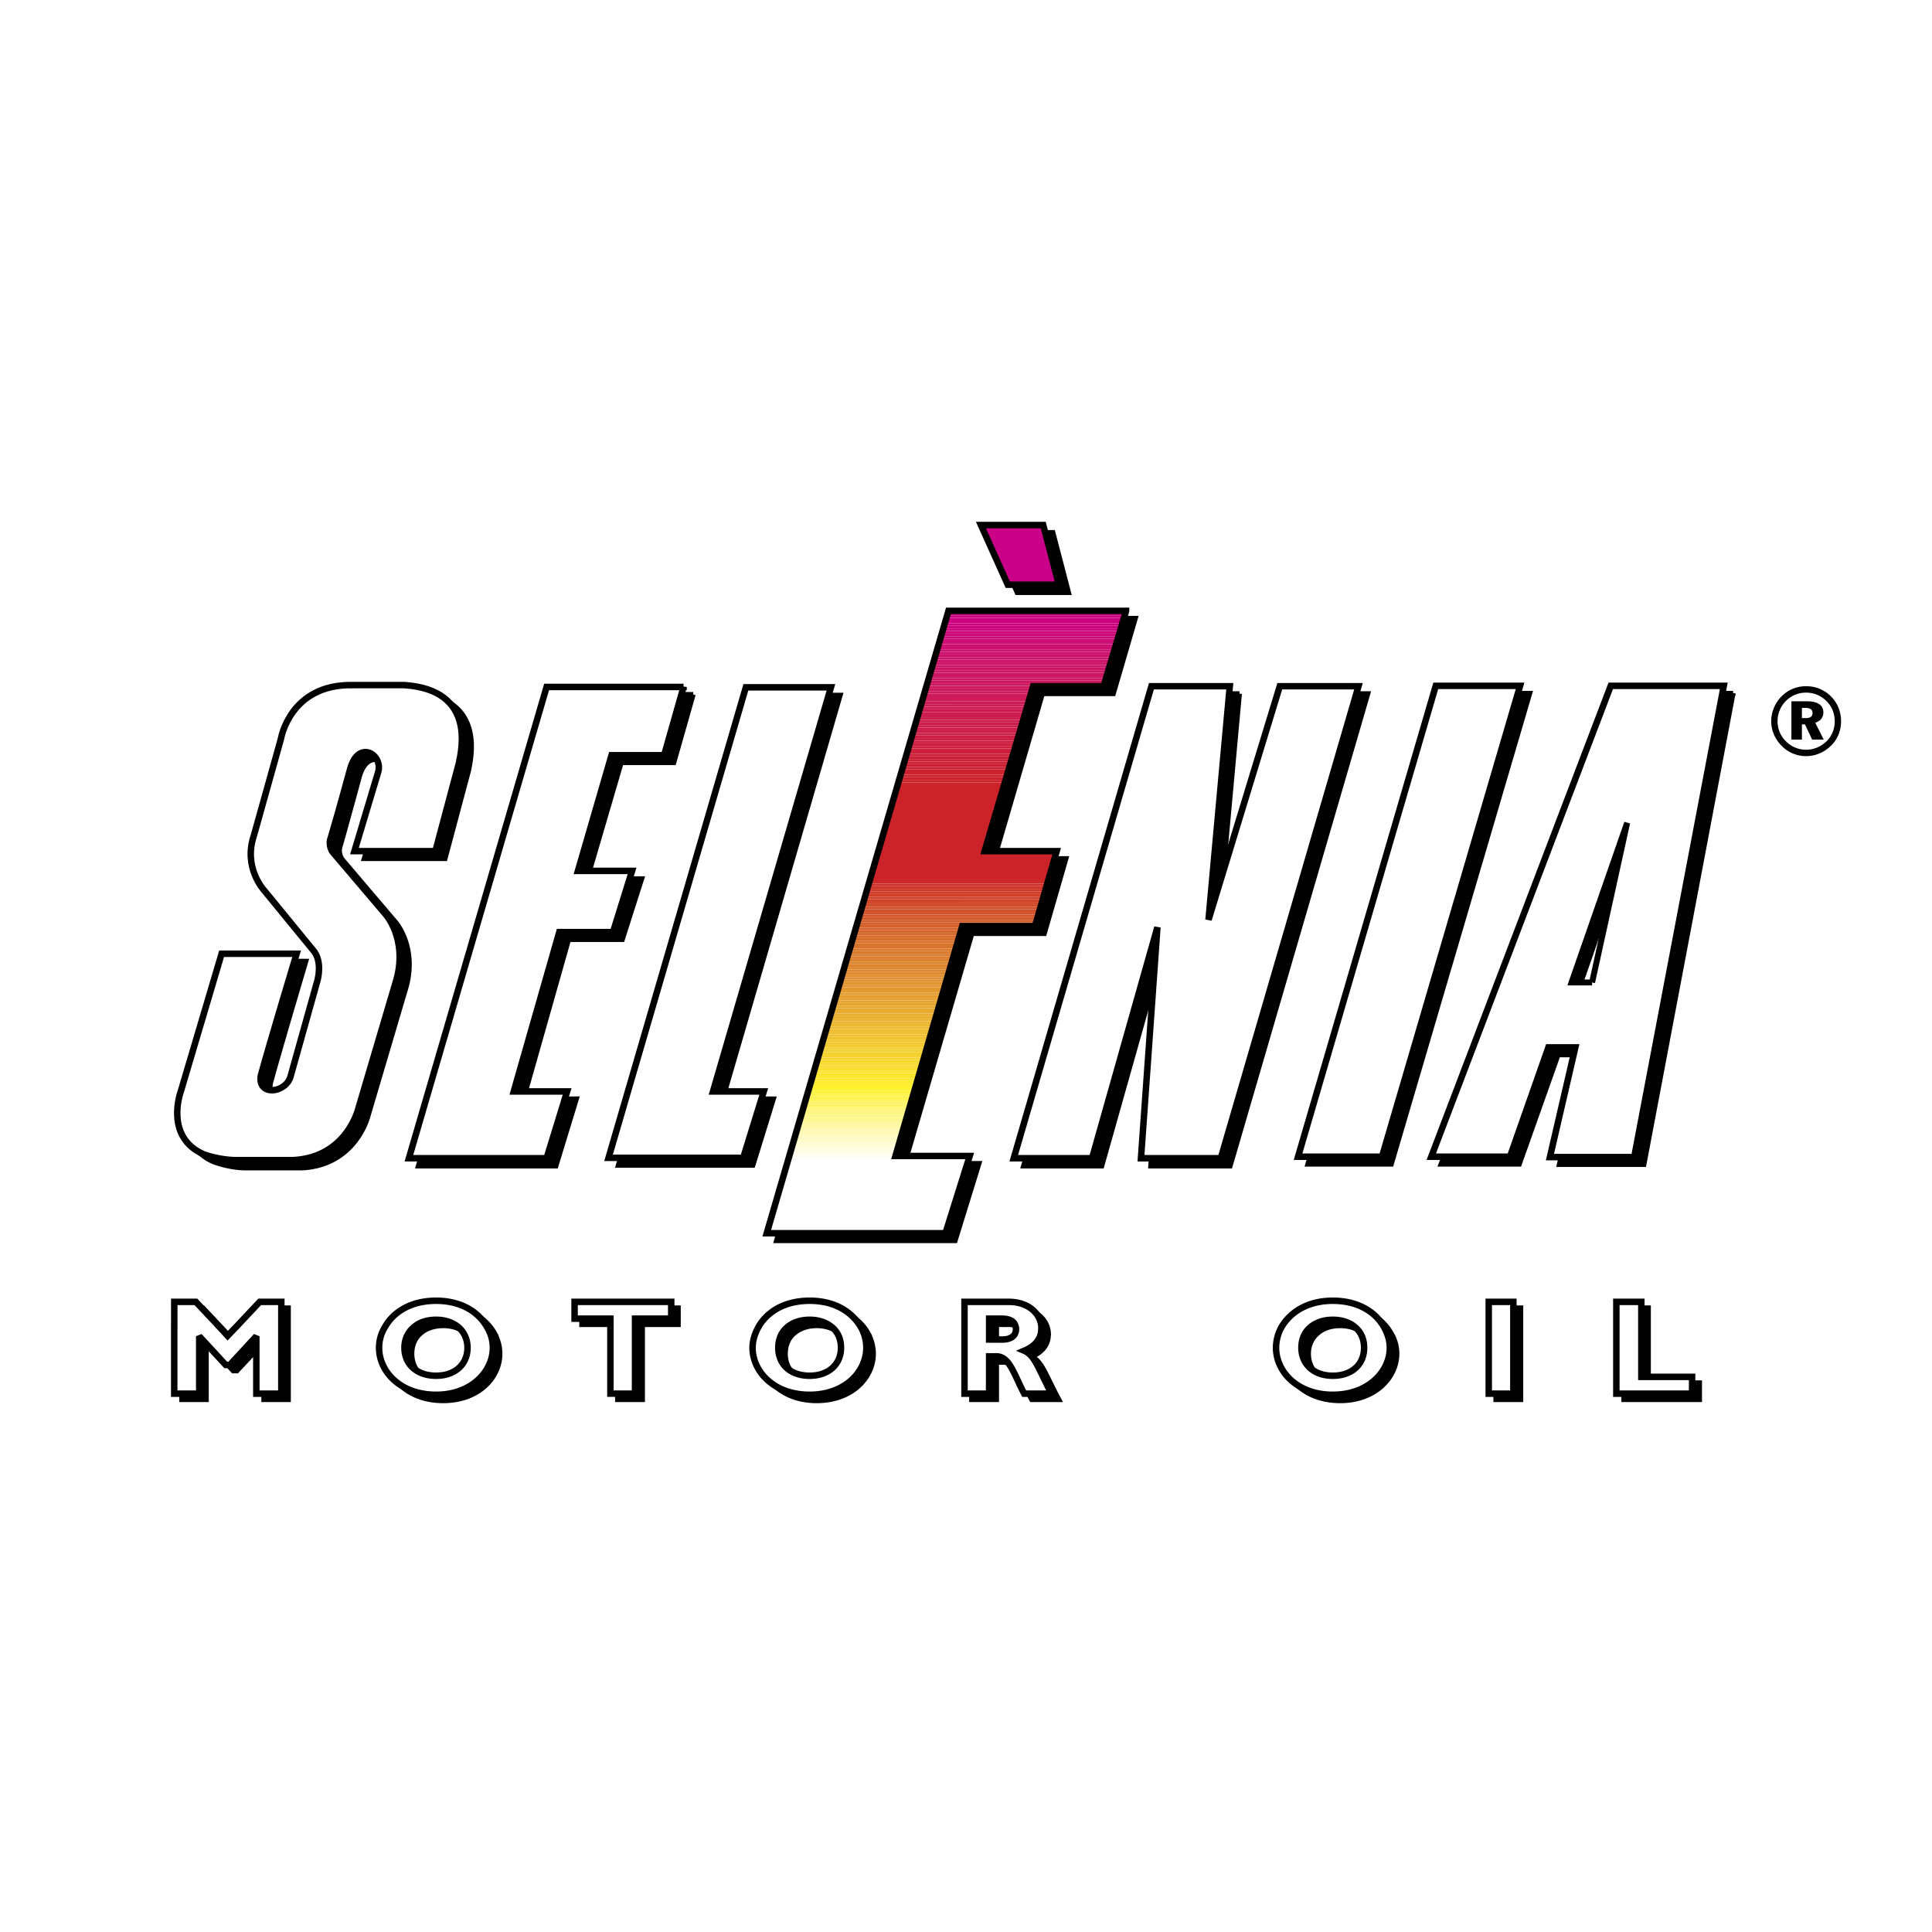 <svg xmlns="http://www.w3.org/2000/svg" width="2500" height="2500" viewBox="0 0 192.756 192.756"><path fill-rule="evenodd" clip-rule="evenodd" fill="#fff" d="M0 0h192.756v192.756H0V0z"/><path d="M18.128 132.977v6.664h2.457v-5.732l2.68 2.867h.372l2.68-2.867v5.732h2.457v-9.158h-2.159l-2.309 2.494-.855.895-.856-.895-2.346-2.494h-2.122v2.494h.001zm23.899 0c.521-.445 1.303-.707 2.196-.707.894 0 1.638.262 2.196.707.596.484.931 1.191.931 2.086 0 1.674-1.266 2.791-3.127 2.791-1.898 0-3.127-1.117-3.127-2.791 0-.895.336-1.602.931-2.086zm7.297 0c-.819-1.451-2.532-2.605-5.101-2.605-2.568 0-4.281 1.154-5.1 2.605-.372.67-.596 1.379-.596 2.086 0 2.309 2.048 4.689 5.696 4.689 3.574 0 5.659-2.344 5.659-4.689 0-.708-.186-1.417-.558-2.086zm14.778 0v-.818h3.574v-1.676h-9.642v1.676h3.574V139.641h2.494v-6.664zm15.189 0c.558-.445 1.303-.707 2.196-.707.893 0 1.639.262 2.196.707.596.484.931 1.191.931 2.086 0 1.674-1.229 2.791-3.127 2.791s-3.127-1.117-3.127-2.791c0-.895.335-1.602.931-2.086zm7.296 0c-.819-1.451-2.531-2.605-5.1-2.605-2.531 0-4.281 1.154-5.1 2.605a4.27 4.27 0 0 0-.559 2.086c0 2.309 2.047 4.689 5.659 4.689 3.574 0 5.658-2.344 5.658-4.689 0-.708-.187-1.417-.558-2.086zm12.843 0v-.818h1.229c.818 0 1.303.299 1.414.818v.225c0 .781-.67 1.041-1.34 1.041H99.43v-1.266zm5.174 0c-.074-1.303-1.266-2.494-3.238-2.494h-4.43v9.158h2.495v-3.723h.707c1.34 0 1.713 1.75 2.793 3.723h2.717c-1.414-2.68-1.713-3.834-2.717-4.281 1.117-.484 1.674-1.229 1.674-2.232l-.001-.151zm26.916 0c.52-.445 1.266-.707 2.195-.707.893 0 1.639.262 2.197.707.559.484.93 1.191.93 2.086 0 1.674-1.266 2.791-3.127 2.791-1.898 0-3.164-1.117-3.164-2.791 0-.895.373-1.602.969-2.086zm7.257 0c-.818-1.451-2.531-2.605-5.062-2.605-2.568 0-4.281 1.154-5.1 2.605a3.953 3.953 0 0 0-.596 2.086c0 2.309 2.047 4.689 5.695 4.689 3.537 0 5.658-2.344 5.658-4.689a3.929 3.929 0 0 0-.595-2.086zm12.955 0v-2.494h-2.494v9.158h2.494v-6.664zm12.731 0v-2.494h-2.455v9.158h7.557v-1.676h-5.102v-4.988zM32.646 98.543l-2.718 9.605c-.409 1.674-3.312 2.047-2.94-.076.782-2.902 3.536-12.172 3.536-12.172h-7.445l-4.095 13.811s-1.638 4.504 2.346 6.217c1.638.596 3.015.596 3.015.596h5.881c5.361-.336 6.515-5.248 6.515-5.248l3.797-12.844c1.08-4.021-1.08-6.44-1.08-6.44l-5.286-6.217s-.521-.632-.186-1.489c.819-2.903 1.898-6.886 1.898-6.886.894-2.941 3.387-1.302 2.792.446-.483 1.601-2.345 7.818-2.345 7.818h8.078l2.345-8.785c.298-1.452 1.601-7.297-5.435-7.78h-5.174c-6.254-.112-7.185 5.36-7.185 5.36l-2.68 9.716c-1.042 3.128 1.005 5.361 1.005 5.361l4.876 5.956c1.044 1.153.485 3.051.485 3.051zM69.165 69.283h-13.7l-13.736 47.055h13.736l2.048-6.701h-5.286l4.504-15.896h5.361l1.936-6.069h-5.435l3.387-11.576h5.249l1.936-6.813zM83.832 69.358h-8.487l-13.662 46.906h13.438l2.047-6.627h-5.062l11.726-40.279zM106.615 59.121h-5.138l-2.643-5.994h6.217l1.564 5.994zM113.277 61.689l-2.195 7.52h-7.072l-4.803 16.454h7.147l-2.159 7.483h-7.222l-6.701 22.93h7.408l-2.382 7.707H77.466l18.13-62.094h17.681zM123.664 69.209h-7.853l-13.702 47.129h7.819l6.515-23.081-1.638 23.081h7.929l13.737-47.129h-7.819l-7.109 23.34 2.121-23.34zM144.176 69.171h8.451l-13.813 46.979h-8.337l13.699-46.979zM172.914 69.171h-11.242l-17.906 46.979h7.818l3.871-10.906h2.643l-2.53 10.944h8.45l8.896-47.017z" fill-rule="evenodd" clip-rule="evenodd" stroke="#000" stroke-width=".485" stroke-miterlimit="2.613"/><path fill-rule="evenodd" clip-rule="evenodd" stroke="#000" stroke-width=".485" stroke-miterlimit="2.613" d="M159.811 98.766h-2.084l5.546-15.933-3.462 15.933z"/><path d="M31.678 97.799l-2.68 9.566c-.447 1.713-3.313 2.047-2.978-.037.782-2.904 3.573-12.173 3.573-12.173h-7.482l-4.095 13.812s-1.638 4.504 2.345 6.217c1.638.559 3.016.559 3.016.559h5.919c5.36-.299 6.477-5.213 6.477-5.213l3.797-12.842c1.079-4.021-1.08-6.441-1.08-6.441l-5.286-6.217s-.521-.633-.186-1.489c.856-2.903 1.936-6.887 1.936-6.887.856-2.941 3.351-1.303 2.755.447-.484 1.601-2.346 7.818-2.346 7.818h8.078l2.346-8.786c.298-1.451 1.638-7.296-5.435-7.78h-5.174c-6.254-.111-7.148 5.36-7.148 5.36l-2.717 9.716c-1.042 3.127 1.005 5.36 1.005 5.36l4.877 5.956c1.042 1.118.483 3.054.483 3.054zM68.197 68.539H54.535l-13.737 47.016h13.737l2.048-6.662h-5.324l4.542-15.897h5.36l1.899-6.105h-5.398l3.35-11.54h5.25l1.935-6.812zM82.902 68.576h-8.488l-13.7 46.942h13.439l2.048-6.625h-5.063l11.764-40.317z" fill-rule="evenodd" clip-rule="evenodd" fill="#fff" stroke="#000" stroke-width=".646" stroke-miterlimit="2.613"/><path fill-rule="evenodd" clip-rule="evenodd" fill="#ca0088" stroke="#000" stroke-width=".646" stroke-miterlimit="2.613" d="M105.646 58.339h-5.099l-2.68-5.957h6.215l1.564 5.957z"/><path fill-rule="evenodd" clip-rule="evenodd" fill="#fff" d="M112.348 60.944l-2.235 7.52h-7.035l-4.84 16.454h7.186l-2.16 7.482h-7.259l-6.664 22.932h7.409l-2.42 7.707H76.499l18.128-62.095h17.721z"/><path fill-rule="evenodd" clip-rule="evenodd" fill="#ca0084" d="M94.574 61.13h17.719l.055-.186H94.627l-.053.186z"/><path fill-rule="evenodd" clip-rule="evenodd" fill="#ca0083" d="M94.498 61.391h17.717l.078-.261H94.574l-.076.261z"/><path fill-rule="evenodd" clip-rule="evenodd" fill="#ca0081" d="M94.421 61.652h17.716l.078-.261H94.498l-.077.261z"/><path fill-rule="evenodd" clip-rule="evenodd" fill="#cb0080" d="M94.345 61.912h17.716l.076-.26H94.421l-.076.26z"/><path fill-rule="evenodd" clip-rule="evenodd" fill="#cb007e" d="M94.269 62.173h17.713l.079-.261H94.345l-.076.261z"/><path fill-rule="evenodd" clip-rule="evenodd" fill="#cb017d" d="M94.193 62.434h17.711l.078-.261H94.269l-.076.261z"/><path fill-rule="evenodd" clip-rule="evenodd" fill="#cb047b" d="M94.117 62.694h17.711l.076-.26H94.193l-.076.26z"/><path fill-rule="evenodd" clip-rule="evenodd" fill="#cb057a" d="M94.041 62.955h17.709l.078-.261H94.117l-.076.261z"/><path fill-rule="evenodd" clip-rule="evenodd" fill="#cb0879" d="M93.964 63.215h17.708l.078-.26H94.041l-.077.26z"/><path fill-rule="evenodd" clip-rule="evenodd" fill="#cb0a78" d="M93.889 63.476h17.707l.076-.261H93.964l-.075.261z"/><path fill-rule="evenodd" clip-rule="evenodd" fill="#cb0b77" d="M93.813 63.736h17.705l.078-.26H93.889l-.076.26z"/><path fill-rule="evenodd" clip-rule="evenodd" fill="#cb0d75" d="M93.736 63.997h17.705l.077-.261H93.813l-.077.261z"/><path fill-rule="evenodd" clip-rule="evenodd" fill="#cb0f74" d="M93.661 64.258h17.702l.078-.261H93.736l-.075.261z"/><path fill-rule="evenodd" clip-rule="evenodd" fill="#cb1072" d="M93.584 64.518h17.701l.078-.26H93.661l-.077.26zM93.508 64.779h17.701l.076-.261H93.584l-.076.261z"/><path fill-rule="evenodd" clip-rule="evenodd" fill="#cb1270" d="M93.432 65.04h17.699l.078-.261H93.508l-.076.261z"/><path fill-rule="evenodd" clip-rule="evenodd" fill="#cb126f" d="M93.356 65.3h17.697l.078-.26H93.432l-.076.26z"/><path fill-rule="evenodd" clip-rule="evenodd" fill="#cb136e" d="M93.28 65.56h17.697l.076-.26H93.356l-.076.26z"/><path fill-rule="evenodd" clip-rule="evenodd" fill="#cb146c" d="M93.204 65.821h17.694l.079-.261H93.28l-.076.261z"/><path fill-rule="evenodd" clip-rule="evenodd" fill="#cb146a" d="M93.128 66.082h17.694l.076-.261H93.204l-.076.261z"/><path fill-rule="evenodd" clip-rule="evenodd" fill="#cb156a" d="M93.051 66.342h17.693l.078-.26H93.128l-.077.26z"/><path fill-rule="evenodd" clip-rule="evenodd" fill="#cb1569" d="M92.975 66.603h17.691l.078-.261H93.051l-.076.261z"/><path fill-rule="evenodd" clip-rule="evenodd" fill="#cb1667" d="M92.9 66.863h17.69l.076-.26H92.975l-.075.26z"/><path fill-rule="evenodd" clip-rule="evenodd" fill="#cb1766" d="M92.823 67.124h17.689l.078-.261H92.9l-.077.261z"/><path fill-rule="evenodd" clip-rule="evenodd" fill="#cb1764" d="M92.747 67.385h17.687l.078-.261H92.823l-.076.261z"/><path fill-rule="evenodd" clip-rule="evenodd" fill="#cb1863" d="M92.671 67.645h17.686l.077-.26H92.747l-.076.26z"/><path fill-rule="evenodd" clip-rule="evenodd" fill="#cb1862" d="M92.595 67.906h17.684l.078-.261H92.671l-.076.261z"/><path fill-rule="evenodd" clip-rule="evenodd" fill="#cb1860" d="M92.519 68.167h17.684l.076-.261H92.595l-.076.261z"/><path fill-rule="evenodd" clip-rule="evenodd" fill="#cb195f" d="M92.443 68.427h17.682l.078-.26H92.519l-.076.26z"/><path fill-rule="evenodd" clip-rule="evenodd" fill="#cb195e" d="M92.367 68.688h10.645l.066-.224h7.035l.012-.037H92.443l-.076.261z"/><path fill-rule="evenodd" clip-rule="evenodd" fill="#cb1a5d" d="M92.291 68.948h10.645l.076-.26H92.367l-.076.26z"/><path fill-rule="evenodd" clip-rule="evenodd" fill="#cc1a5b" d="M92.214 69.209h10.645l.077-.261H92.291l-.077.261z"/><path fill-rule="evenodd" clip-rule="evenodd" fill="#cc1a5a" d="M92.139 69.469h10.642l.078-.26H92.214l-.075.26z"/><path fill-rule="evenodd" clip-rule="evenodd" fill="#cc1b58" d="M92.062 69.729h10.645l.074-.26H92.139l-.077.26zM91.987 69.991h10.642l.078-.262H92.062l-.075.262z"/><path fill-rule="evenodd" clip-rule="evenodd" fill="#cc1c56" d="M91.911 70.251h10.642l.076-.26H91.987l-.076.26z"/><path fill-rule="evenodd" clip-rule="evenodd" fill="#cc1c55" d="M91.834 70.512h10.643l.076-.261H91.911l-.077.261z"/><path fill-rule="evenodd" clip-rule="evenodd" fill="#cc1c54" d="M91.758 70.772h10.64l.079-.26H91.834l-.076.26z"/><path fill-rule="evenodd" clip-rule="evenodd" fill="#cc1c52" d="M91.682 71.033h10.64l.076-.261h-10.64l-.076.261z"/><path fill-rule="evenodd" clip-rule="evenodd" fill="#cc1d50" d="M91.606 71.293h10.64l.076-.26h-10.64l-.076.26zM91.53 71.554h10.64l.076-.261h-10.64l-.076.261z"/><path fill-rule="evenodd" clip-rule="evenodd" fill="#cc1d4f" d="M91.454 71.815h10.638l.078-.261H91.53l-.076.261z"/><path fill-rule="evenodd" clip-rule="evenodd" fill="#cc1d4d" d="M91.377 72.075h10.639l.076-.26H91.454l-.077.26z"/><path fill-rule="evenodd" clip-rule="evenodd" fill="#cc1e4c" d="M91.302 72.336h10.637l.077-.261H91.377l-.075.261z"/><path fill-rule="evenodd" clip-rule="evenodd" fill="#cc1e4a" d="M91.226 72.597h10.637l.076-.261H91.302l-.076.261z"/><path fill-rule="evenodd" clip-rule="evenodd" fill="#cc1e49" d="M91.15 72.857h10.637l.076-.26H91.226l-.076.26z"/><path fill-rule="evenodd" clip-rule="evenodd" fill="#cc1e48" d="M91.074 73.117h10.635l.078-.26H91.15l-.076.26z"/><path fill-rule="evenodd" clip-rule="evenodd" fill="#cc1f46" d="M90.998 73.378h10.635l.076-.261H91.074l-.076.261z"/><path fill-rule="evenodd" clip-rule="evenodd" fill="#cc1f44" d="M90.921 73.639h10.636l.076-.261H90.998l-.077.261z"/><path fill-rule="evenodd" clip-rule="evenodd" fill="#cc1f43" d="M90.845 73.899h10.635l.077-.26H90.921l-.076.26z"/><path fill-rule="evenodd" clip-rule="evenodd" fill="#cc1f42" d="M90.77 74.16h10.632l.078-.261H90.845l-.075.261z"/><path fill-rule="evenodd" clip-rule="evenodd" fill="#cc1f3f" d="M90.693 74.42h10.633l.076-.26H90.77l-.077.26z"/><path fill-rule="evenodd" clip-rule="evenodd" fill="#cc203e" d="M90.617 74.681h10.633l.076-.261H90.693l-.076.261z"/><path fill-rule="evenodd" clip-rule="evenodd" fill="#cc203c" d="M90.541 74.942h10.633l.076-.261H90.617l-.076.261z"/><path fill-rule="evenodd" clip-rule="evenodd" fill="#cc203b" d="M90.465 75.202h10.631l.078-.26H90.541l-.076.26z"/><path fill-rule="evenodd" clip-rule="evenodd" fill="#cc2039" d="M90.389 75.462h10.631l.076-.26H90.465l-.076.26z"/><path fill-rule="evenodd" clip-rule="evenodd" fill="#cc2038" d="M90.312 75.723h10.631l.077-.261H90.389l-.077.261z"/><path fill-rule="evenodd" clip-rule="evenodd" fill="#cc2137" d="M90.237 75.983h10.628l.078-.26H90.312l-.075.26z"/><path fill-rule="evenodd" clip-rule="evenodd" fill="#cc2135" d="M90.161 76.245h10.628l.076-.262H90.237l-.076.262z"/><path fill-rule="evenodd" clip-rule="evenodd" fill="#cc2134" d="M90.084 76.505h10.629l.076-.26H90.161l-.077.26z"/><path fill-rule="evenodd" clip-rule="evenodd" fill="#cc2132" d="M90.008 76.766h10.629l.076-.261H90.084l-.076.261z"/><path fill-rule="evenodd" clip-rule="evenodd" fill="#cc2131" d="M89.932 77.026h10.629l.076-.26H90.008l-.076.26z"/><path fill-rule="evenodd" clip-rule="evenodd" fill="#cc212f" d="M89.856 77.287h10.626l.079-.261H89.932l-.076.261z"/><path fill-rule="evenodd" clip-rule="evenodd" fill="#cc222e" d="M89.78 77.547h10.626l.076-.26H89.856l-.076.26z"/><path fill-rule="evenodd" clip-rule="evenodd" fill="#cc222c" d="M89.704 77.808h10.626l.076-.261H89.78l-.076.261z"/><path fill-rule="evenodd" clip-rule="evenodd" fill="#cc222b" d="M89.628 78.069h10.626l.076-.261H89.704l-.076.261z"/><path fill-rule="evenodd" clip-rule="evenodd" fill="#cc222a" d="M89.552 78.329h10.624l.078-.26H89.628l-.076.26z"/><path fill-rule="evenodd" clip-rule="evenodd" fill="#cc2229" d="M89.476 78.59H100.1l.076-.261H89.552l-.076.261z"/><path fill-rule="evenodd" clip-rule="evenodd" fill="#cc2229" d="M89.574 78.255h10.625l-1.961 6.663h7.186l-.795 2.754H86.824l2.75-9.417z"/><path fill-rule="evenodd" clip-rule="evenodd" fill="#cc2229" d="M86.834 87.636h17.805l.076-.261H86.911l-.077.261z"/><path fill-rule="evenodd" clip-rule="evenodd" fill="#cc2629" d="M86.759 87.896h17.805l.075-.26H86.834l-.075.26z"/><path fill-rule="evenodd" clip-rule="evenodd" fill="#cc2a29" d="M86.683 88.157h17.805l.076-.261H86.759l-.076.261z"/><path fill-rule="evenodd" clip-rule="evenodd" fill="#cd3129" d="M86.606 88.417h17.808l.074-.26H86.683l-.077.26z"/><path fill-rule="evenodd" clip-rule="evenodd" fill="#cd3529" d="M86.531 88.678h17.807l.076-.261H86.606l-.075.261z"/><path fill-rule="evenodd" clip-rule="evenodd" fill="#ce3829" d="M86.454 88.938h17.81l.074-.26H86.531l-.077.26z"/><path fill-rule="evenodd" clip-rule="evenodd" fill="#ce3b29" d="M86.378 89.199h17.81l.076-.261h-17.81l-.076.261z"/><path fill-rule="evenodd" clip-rule="evenodd" fill="#cf4029" d="M86.302 89.459h17.811l.075-.26h-17.81l-.076.26z"/><path fill-rule="evenodd" clip-rule="evenodd" fill="#cf432a" d="M86.226 89.721h17.811l.076-.262H86.302l-.076.262z"/><path fill-rule="evenodd" clip-rule="evenodd" fill="#cf452a" d="M86.15 89.981h17.813l.074-.26H86.226l-.076.26z"/><path fill-rule="evenodd" clip-rule="evenodd" fill="#d0482a" d="M86.085 90.204h17.813l.065-.223H86.15l-.065.223z"/><path fill-rule="evenodd" clip-rule="evenodd" fill="#d04d2a" d="M86.008 90.465h17.814l.076-.261H86.085l-.077.261z"/><path fill-rule="evenodd" clip-rule="evenodd" fill="#d14f2a" d="M85.933 90.725h17.815l.074-.26H86.008l-.075.26z"/><path fill-rule="evenodd" clip-rule="evenodd" fill="#d1522a" d="M85.856 90.986h17.816l.076-.261H85.933l-.077.261z"/><path fill-rule="evenodd" clip-rule="evenodd" fill="#d2542a" d="M85.78 91.247h17.818l.074-.261H85.856l-.076.261z"/><path fill-rule="evenodd" clip-rule="evenodd" fill="#d2562b" d="M85.705 91.507h17.816l.077-.26H85.78l-.075.26z"/><path fill-rule="evenodd" clip-rule="evenodd" fill="#d35b2b" d="M85.628 91.768h17.819l.074-.261H85.705l-.077.261z"/><path fill-rule="evenodd" clip-rule="evenodd" fill="#d35d2b" d="M85.552 92.028h17.819l.076-.26H85.628l-.076.26z"/><path fill-rule="evenodd" clip-rule="evenodd" fill="#d45f2b" d="M85.476 92.289h17.821l.074-.261H85.552l-.076.261z"/><path fill-rule="evenodd" clip-rule="evenodd" fill="#d4632b" d="M85.4 92.549h10.561l.044-.149h7.259l.033-.111H85.476l-.076.26z"/><path fill-rule="evenodd" clip-rule="evenodd" fill="#d5652c" d="M85.324 92.81h10.562l.075-.261H85.4l-.076.261z"/><path fill-rule="evenodd" clip-rule="evenodd" fill="#d5672c" d="M85.248 93.071H95.81l.076-.261H85.324l-.076.261z"/><path fill-rule="evenodd" clip-rule="evenodd" fill="#d6692c" d="M85.171 93.331h10.564l.075-.26H85.248l-.077.26z"/><path fill-rule="evenodd" clip-rule="evenodd" fill="#d66b2c" d="M85.096 93.592h10.563l.076-.261H85.171l-.075.261z"/><path fill-rule="evenodd" clip-rule="evenodd" fill="#d76f2c" d="M85.02 93.853h10.563l.076-.261H85.096l-.076.261z"/><path fill-rule="evenodd" clip-rule="evenodd" fill="#d7712c" d="M84.944 94.113h10.563l.076-.26H85.02l-.076.26z"/><path fill-rule="evenodd" clip-rule="evenodd" fill="#d8732d" d="M84.868 94.374h10.564l.075-.261H84.944l-.076.261z"/><path fill-rule="evenodd" clip-rule="evenodd" fill="#d8752d" d="M84.791 94.634h10.565l.076-.26H84.868l-.077.26z"/><path fill-rule="evenodd" clip-rule="evenodd" fill="#d9782d" d="M84.715 94.895H95.28l.076-.261H84.791l-.076.261z"/><path fill-rule="evenodd" clip-rule="evenodd" fill="#d97a2d" d="M84.639 95.155h10.565l.076-.26H84.715l-.076.26z"/><path fill-rule="evenodd" clip-rule="evenodd" fill="#da7c2d" d="M84.563 95.416h10.566l.075-.261H84.639l-.076.261z"/><path fill-rule="evenodd" clip-rule="evenodd" fill="#da7d2d" d="M84.487 95.676h10.566l.076-.26H84.563l-.076.26z"/><path fill-rule="evenodd" clip-rule="evenodd" fill="#db812e" d="M84.411 95.937h10.567l.075-.261H84.487l-.076.261z"/><path fill-rule="evenodd" clip-rule="evenodd" fill="#dc832e" d="M84.335 96.197h10.566l.077-.26H84.411l-.076.26z"/><path fill-rule="evenodd" clip-rule="evenodd" fill="#dc852e" d="M84.259 96.459h10.567l.075-.262H84.335l-.076.262z"/><path fill-rule="evenodd" clip-rule="evenodd" fill="#dd862e" d="M84.183 96.719H94.75l.076-.26H84.259l-.076.26z"/><path fill-rule="evenodd" clip-rule="evenodd" fill="#dd882e" d="M84.106 96.98h10.569l.075-.261H84.183l-.077.261z"/><path fill-rule="evenodd" clip-rule="evenodd" fill="#de8a2e" d="M84.03 97.24h10.569l.076-.26H84.106l-.076.26z"/><path fill-rule="evenodd" clip-rule="evenodd" fill="#df8d2f" d="M83.955 97.5h10.568l.076-.26H84.03l-.075.26z"/><path fill-rule="evenodd" clip-rule="evenodd" fill="#df8f2f" d="M83.889 97.725h10.569l.065-.225H83.955l-.066.225z"/><path fill-rule="evenodd" clip-rule="evenodd" fill="#e0912f" d="M83.813 97.984h10.569l.076-.259H83.889l-.076.259z"/><path fill-rule="evenodd" clip-rule="evenodd" fill="#e0942f" d="M83.737 98.244h10.57l.075-.26H83.813l-.076.26z"/><path fill-rule="evenodd" clip-rule="evenodd" fill="#e1962f" d="M83.661 98.506h10.57l.076-.262h-10.57l-.076.262z"/><path fill-rule="evenodd" clip-rule="evenodd" fill="#e2982f" d="M83.585 98.766h10.57l.076-.26h-10.57l-.076.26z"/><path fill-rule="evenodd" clip-rule="evenodd" fill="#e39b30" d="M83.509 99.027H94.08l.075-.261h-10.57l-.076.261z"/><path fill-rule="evenodd" clip-rule="evenodd" fill="#e39d30" d="M83.433 99.287h10.57l.077-.26H83.509l-.076.26z"/><path fill-rule="evenodd" clip-rule="evenodd" fill="#e49f30" d="M83.356 99.549h10.572l.075-.262h-10.57l-.077.262z"/><path fill-rule="evenodd" clip-rule="evenodd" fill="#e4a130" d="M83.281 99.809h10.571l.076-.26H83.356l-.075.26z"/><path fill-rule="evenodd" clip-rule="evenodd" fill="#e5a330" d="M83.205 100.068h10.572l.075-.259H83.281l-.076.259z"/><path fill-rule="evenodd" clip-rule="evenodd" fill="#e5a430" d="M83.128 100.33h10.573l.076-.262H83.205l-.077.262z"/><path fill-rule="evenodd" clip-rule="evenodd" fill="#e7a830" d="M83.052 100.59h10.573l.076-.26H83.128l-.076.26z"/><path fill-rule="evenodd" clip-rule="evenodd" fill="#e7aa30" d="M82.976 100.852h10.573l.076-.262H83.052l-.076.262z"/><path fill-rule="evenodd" clip-rule="evenodd" fill="#e8ac30" d="M82.9 101.111h10.574l.075-.259H82.976l-.076.259z"/><path fill-rule="evenodd" clip-rule="evenodd" fill="#e8ae30" d="M82.824 101.373h10.574l.076-.262H82.9l-.076.262z"/><path fill-rule="evenodd" clip-rule="evenodd" fill="#eab131" d="M82.748 101.633h10.574l.076-.26H82.824l-.076.26z"/><path fill-rule="evenodd" clip-rule="evenodd" fill="#eab331" d="M82.672 101.893h10.575l.075-.26H82.748l-.076.26z"/><path fill-rule="evenodd" clip-rule="evenodd" fill="#ebb531" d="M82.596 102.154H93.17l.077-.261H82.672l-.076.261z"/><path fill-rule="evenodd" clip-rule="evenodd" fill="#ecb731" d="M82.52 102.414h10.575l.075-.26H82.596l-.076.26z"/><path fill-rule="evenodd" clip-rule="evenodd" fill="#edbb31" d="M82.444 102.676h10.575l.076-.262H82.52l-.076.262z"/><path fill-rule="evenodd" clip-rule="evenodd" fill="#eebd31" d="M82.368 102.936h10.576l.075-.26H82.444l-.076.26z"/><path fill-rule="evenodd" clip-rule="evenodd" fill="#eebf31" d="M82.292 103.197h10.577l.075-.261H82.368l-.076.261z"/><path fill-rule="evenodd" clip-rule="evenodd" fill="#efc031" d="M82.215 103.457h10.577l.077-.26H82.292l-.077.26z"/><path fill-rule="evenodd" clip-rule="evenodd" fill="#f0c231" d="M82.139 103.717h10.577l.076-.26H82.215l-.076.26z"/><path fill-rule="evenodd" clip-rule="evenodd" fill="#f1c631" d="M82.063 103.979h10.578l.075-.262H82.139l-.076.262z"/><path fill-rule="evenodd" clip-rule="evenodd" fill="#f2c831" d="M81.987 104.238h10.578l.076-.259H82.063l-.076.259z"/><path fill-rule="evenodd" clip-rule="evenodd" fill="#f2ca30" d="M81.911 104.5H92.49l.075-.262H81.987l-.076.262z"/><path fill-rule="evenodd" clip-rule="evenodd" fill="#f4ce30" d="M81.835 104.76h10.579l.076-.26H81.911l-.076.26z"/><path fill-rule="evenodd" clip-rule="evenodd" fill="#f4cf30" d="M81.77 104.982h10.579l.065-.222H81.835l-.065.222z"/><path fill-rule="evenodd" clip-rule="evenodd" fill="#f5d130" d="M81.694 105.244h10.579l.076-.262H81.77l-.076.262z"/><path fill-rule="evenodd" clip-rule="evenodd" fill="#f6d330" d="M81.618 105.504h10.579l.076-.26H81.694l-.076.26z"/><path fill-rule="evenodd" clip-rule="evenodd" fill="#f6d530" d="M81.542 105.766h10.58l.075-.262H81.618l-.076.262z"/><path fill-rule="evenodd" clip-rule="evenodd" fill="#f8d930" d="M81.465 106.025h10.581l.076-.259h-10.58l-.077.259z"/><path fill-rule="evenodd" clip-rule="evenodd" fill="#f9da30" d="M81.39 106.285h10.58l.076-.26H81.465l-.075.26z"/><path fill-rule="evenodd" clip-rule="evenodd" fill="#f9dc30" d="M81.313 106.547h10.581l.076-.262H81.39l-.077.262z"/><path fill-rule="evenodd" clip-rule="evenodd" fill="#fade2f" d="M81.237 106.807h10.582l.075-.26H81.313l-.076.26z"/><path fill-rule="evenodd" clip-rule="evenodd" fill="#fce22f" d="M81.161 107.068h10.582l.076-.261H81.237l-.076.261z"/><path fill-rule="evenodd" clip-rule="evenodd" fill="#fce42f" d="M81.085 107.328h10.582l.076-.26H81.161l-.076.26z"/><path fill-rule="evenodd" clip-rule="evenodd" fill="#fde62f" d="M81.009 107.59h10.583l.075-.262H81.085l-.076.262z"/><path fill-rule="evenodd" clip-rule="evenodd" fill="#fee82f" d="M80.933 107.85h10.583l.076-.26H81.009l-.076.26z"/><path fill-rule="evenodd" clip-rule="evenodd" fill="#ffec2e" d="M80.857 108.109H91.44l.076-.259H80.933l-.076.259z"/><path fill-rule="evenodd" clip-rule="evenodd" fill="#ffee2e" d="M80.781 108.371h10.584l.075-.262H80.857l-.076.262z"/><path fill-rule="evenodd" clip-rule="evenodd" fill="#fff22d" d="M80.705 108.631h10.584l.076-.26H80.781l-.076.26z"/><path fill-rule="evenodd" clip-rule="evenodd" fill="#fff22d" d="M80.715 108.594h10.584l.076-.26H80.792l-.077.26z"/><path fill-rule="evenodd" clip-rule="evenodd" fill="#fff237" d="M80.64 108.855h10.584l.075-.261H80.715l-.075.261z"/><path fill-rule="evenodd" clip-rule="evenodd" fill="#fff23f" d="M80.563 109.115h10.585l.076-.26H80.64l-.077.26z"/><path fill-rule="evenodd" clip-rule="evenodd" fill="#fff249" d="M80.487 109.377h10.585l.076-.262H80.563l-.076.262z"/><path fill-rule="evenodd" clip-rule="evenodd" fill="#fff350" d="M80.411 109.637h10.586l.075-.26H80.487l-.076.26z"/><path fill-rule="evenodd" clip-rule="evenodd" fill="#fff35a" d="M80.335 109.896h10.586l.076-.259H80.411l-.076.259z"/><path fill-rule="evenodd" clip-rule="evenodd" fill="#fff364" d="M80.259 110.158h10.586l.076-.262H80.335l-.076.262z"/><path fill-rule="evenodd" clip-rule="evenodd" fill="#fff46b" d="M80.183 110.418H90.77l.075-.26H80.259l-.076.26z"/><path fill-rule="evenodd" clip-rule="evenodd" fill="#fff474" d="M80.107 110.678h10.587l.076-.26H80.183l-.076.26z"/><path fill-rule="evenodd" clip-rule="evenodd" fill="#fff57b" d="M80.031 110.939h10.587l.076-.261H80.107l-.076.261z"/><path fill-rule="evenodd" clip-rule="evenodd" fill="#fff583" d="M79.955 111.199h10.587l.076-.26H80.031l-.076.26z"/><path fill-rule="evenodd" clip-rule="evenodd" fill="#fff689" d="M79.878 111.461h10.588l.076-.262H79.955l-.077.262z"/><path fill-rule="evenodd" clip-rule="evenodd" fill="#fff690" d="M79.803 111.721h10.588l.075-.26H79.878l-.075.26z"/><path fill-rule="evenodd" clip-rule="evenodd" fill="#fff696" d="M79.727 111.982h10.588l.076-.261H79.803l-.076.261z"/><path fill-rule="evenodd" clip-rule="evenodd" fill="#fff79d" d="M79.65 112.242h10.589l.076-.26H79.727l-.077.26z"/><path fill-rule="evenodd" clip-rule="evenodd" fill="#fff8a5" d="M79.574 112.502h10.59l.075-.26H79.65l-.076.26z"/><path fill-rule="evenodd" clip-rule="evenodd" fill="#fff8aa" d="M79.499 112.764h10.589l.076-.262h-10.59l-.075.262z"/><path fill-rule="evenodd" clip-rule="evenodd" fill="#fff9b2" d="M79.422 113.023h10.59l.076-.259H79.499l-.077.259z"/><path fill-rule="evenodd" clip-rule="evenodd" fill="#fff9b8" d="M79.346 113.285h10.591l.075-.262h-10.59l-.076.262z"/><path fill-rule="evenodd" clip-rule="evenodd" fill="#fffabf" d="M79.27 113.545h10.591l.076-.26H79.346l-.076.26z"/><path fill-rule="evenodd" clip-rule="evenodd" fill="#fffac5" d="M79.194 113.807h10.591l.076-.262H79.27l-.076.262z"/><path fill-rule="evenodd" clip-rule="evenodd" fill="#fffbcd" d="M79.118 114.066h10.591l.076-.259H79.194l-.076.259z"/><path fill-rule="evenodd" clip-rule="evenodd" fill="#fffbd2" d="M79.031 114.363h10.592l.086-.297H79.118l-.087.297z"/><path fill-rule="evenodd" clip-rule="evenodd" fill="#fffcda" d="M78.955 114.625h10.592l.076-.262H79.031l-.076.262z"/><path fill-rule="evenodd" clip-rule="evenodd" fill="#fffce1" d="M78.879 114.885h10.592l.076-.26H78.955l-.076.26z"/><path fill-rule="evenodd" clip-rule="evenodd" fill="#fffde7" d="M78.803 115.146h10.593l.075-.261H78.879l-.076.261z"/><path fill-rule="evenodd" clip-rule="evenodd" fill="#fffeef" d="M78.726 115.406h18l.024-.074h-7.409l.055-.186H78.803l-.077.26z"/><path fill-rule="evenodd" clip-rule="evenodd" fill="#fffef4" d="M78.651 115.668h17.993l.082-.262h-18l-.075.262z"/><path fill-rule="evenodd" clip-rule="evenodd" fill="#fff" d="M78.575 115.928h17.987l.082-.26H78.651l-.076.26z"/><path fill="none" stroke="#000" stroke-width=".646" stroke-miterlimit="2.613" d="M112.348 60.944l-2.235 7.52h-7.035l-4.84 16.454h7.186l-2.16 7.482h-7.259l-6.664 22.932h7.409l-2.42 7.707H76.499l18.128-62.095h17.721z"/><path fill-rule="evenodd" clip-rule="evenodd" fill="#fff" stroke="#000" stroke-width=".646" stroke-miterlimit="2.613" d="M122.697 68.464h-7.818l-13.736 47.091h7.816l6.516-23.043-1.639 23.043h7.967l13.736-47.091h-7.855l-7.11 23.304 2.123-23.304zM143.246 68.427h8.412l-13.773 46.979h-8.377l13.738-46.979zM171.984 68.427h-11.279l-17.906 46.979h7.855l3.832-10.906h2.682l-2.531 10.943h8.412l8.935-47.016z"/><path fill-rule="evenodd" clip-rule="evenodd" fill="#fff" d="M158.842 98.021h-2.047l5.547-15.932-3.5 15.932z"/><path fill-rule="evenodd" clip-rule="evenodd" d="M158.842 98.021h-2.047l5.547-15.932-3.5 15.932z"/><path fill-rule="evenodd" clip-rule="evenodd" fill="#fff" d="M157.984 98.021l2.325-6.673-1.467 6.673h-.858z"/><path fill="none" stroke="#000" stroke-width=".593" stroke-miterlimit="2.613" d="M158.842 98.021h-2.047l5.547-15.932-3.5 15.932z"/><path d="M179.777 70.625v1.021h.373c.23 0 .402-.041.516-.124.113-.081.17-.205.17-.369 0-.183-.059-.317-.178-.401s-.309-.126-.57-.126h-.311v-.001zm-1.048-.658h1.535c.541 0 .951.094 1.232.281.283.186.422.462.422.825a1 1 0 0 1-.215.648c-.143.18-.342.309-.596.383l.848 1.686h-1.156l-.719-1.522h-.303v1.522h-1.049v-3.823h.001zm1.47-.863a2.823 2.823 0 0 0-1.992.801c-.281.281-.494.596-.641.946s-.219.721-.219 1.108c0 .376.068.732.205 1.066.137.336.34.639.607.909a2.798 2.798 0 0 0 2.03.866c.377 0 .74-.07 1.088-.212s.656-.344.934-.608c.273-.264.482-.568.625-.915.143-.346.215-.715.215-1.106 0-.384-.068-.747-.205-1.088a2.73 2.73 0 0 0-.6-.906 2.853 2.853 0 0 0-.938-.643 2.845 2.845 0 0 0-1.109-.218zm-.002-.638a3.423 3.423 0 0 1 2.514 1.049c.314.323.555.694.721 1.109.166.417.25.861.25 1.33 0 .482-.088.935-.264 1.358s-.432.794-.768 1.114a3.602 3.602 0 0 1-1.143.752 3.415 3.415 0 0 1-1.311.261 3.382 3.382 0 0 1-2.473-1.059 3.566 3.566 0 0 1-.748-1.127 3.319 3.319 0 0 1-.26-1.299c0-.468.092-.92.275-1.352.184-.433.445-.817.787-1.152a3.35 3.35 0 0 1 2.42-.984z" fill-rule="evenodd" clip-rule="evenodd"/><path d="M17.383 132.383v6.662h2.494v-5.732l2.644 2.867h.409l2.644-2.867v5.732h2.494v-9.158h-2.159l-2.345 2.496-.856.893-.819-.893-2.345-2.496h-2.159v2.496h-.002zm23.937 0c.521-.447 1.266-.709 2.196-.709.894 0 1.638.262 2.196.709.559.482.931 1.189.931 2.084 0 1.674-1.266 2.791-3.127 2.791-1.898 0-3.164-1.117-3.164-2.791 0-.895.372-1.602.968-2.084zm7.259 0c-.819-1.453-2.531-2.607-5.063-2.607-2.569 0-4.281 1.154-5.1 2.607a3.95 3.95 0 0 0-.596 2.084c0 2.309 2.047 4.689 5.696 4.689 3.537 0 5.658-2.344 5.658-4.689 0-.707-.186-1.416-.595-2.084zm14.778 0v-.82h3.611v-1.676h-9.642v1.676H60.9v7.482h2.457v-6.662zm15.226 0c.521-.447 1.303-.709 2.196-.709.893 0 1.638.262 2.196.709.596.482.931 1.189.931 2.084 0 1.674-1.266 2.791-3.127 2.791-1.899 0-3.127-1.117-3.127-2.791 0-.895.336-1.602.931-2.084zm7.296 0c-.856-1.453-2.531-2.607-5.1-2.607-2.569 0-4.281 1.154-5.101 2.607-.372.668-.595 1.377-.595 2.084 0 2.309 2.047 4.689 5.696 4.689 3.573 0 5.658-2.344 5.658-4.689a4.256 4.256 0 0 0-.558-2.084zm12.807 0v-.82h1.266c.818 0 1.303.299 1.377.82a.471.471 0 0 1 .037.223c0 .781-.67 1.041-1.377 1.041h-1.303v-1.264zm5.21 0c-.074-1.305-1.266-2.496-3.238-2.496h-4.43v9.158h2.457v-3.723h.707c1.34 0 1.75 1.75 2.793 3.723h2.717c-1.377-2.68-1.676-3.834-2.717-4.281 1.152-.484 1.711-1.229 1.711-2.232v-.149zm26.877 0c.559-.447 1.303-.709 2.197-.709.893 0 1.676.262 2.195.709.596.482.932 1.189.932 2.084 0 1.674-1.229 2.791-3.127 2.791-1.861 0-3.127-1.117-3.127-2.791.001-.895.335-1.602.93-2.084zm7.297 0c-.818-1.453-2.531-2.607-5.1-2.607-2.531 0-4.244 1.154-5.1 2.607a4.258 4.258 0 0 0-.559 2.084c0 2.309 2.047 4.689 5.658 4.689 3.574 0 5.695-2.344 5.695-4.689.002-.707-.221-1.416-.594-2.084zm12.918 0v-2.496h-2.457v9.158h2.457v-6.662zm12.768 0v-2.496h-2.494v9.158h7.559v-1.674h-5.064v-4.988h-.001z" fill-rule="evenodd" clip-rule="evenodd" fill="#fff" stroke="#000" stroke-width=".646" stroke-miterlimit="2.613"/></svg>